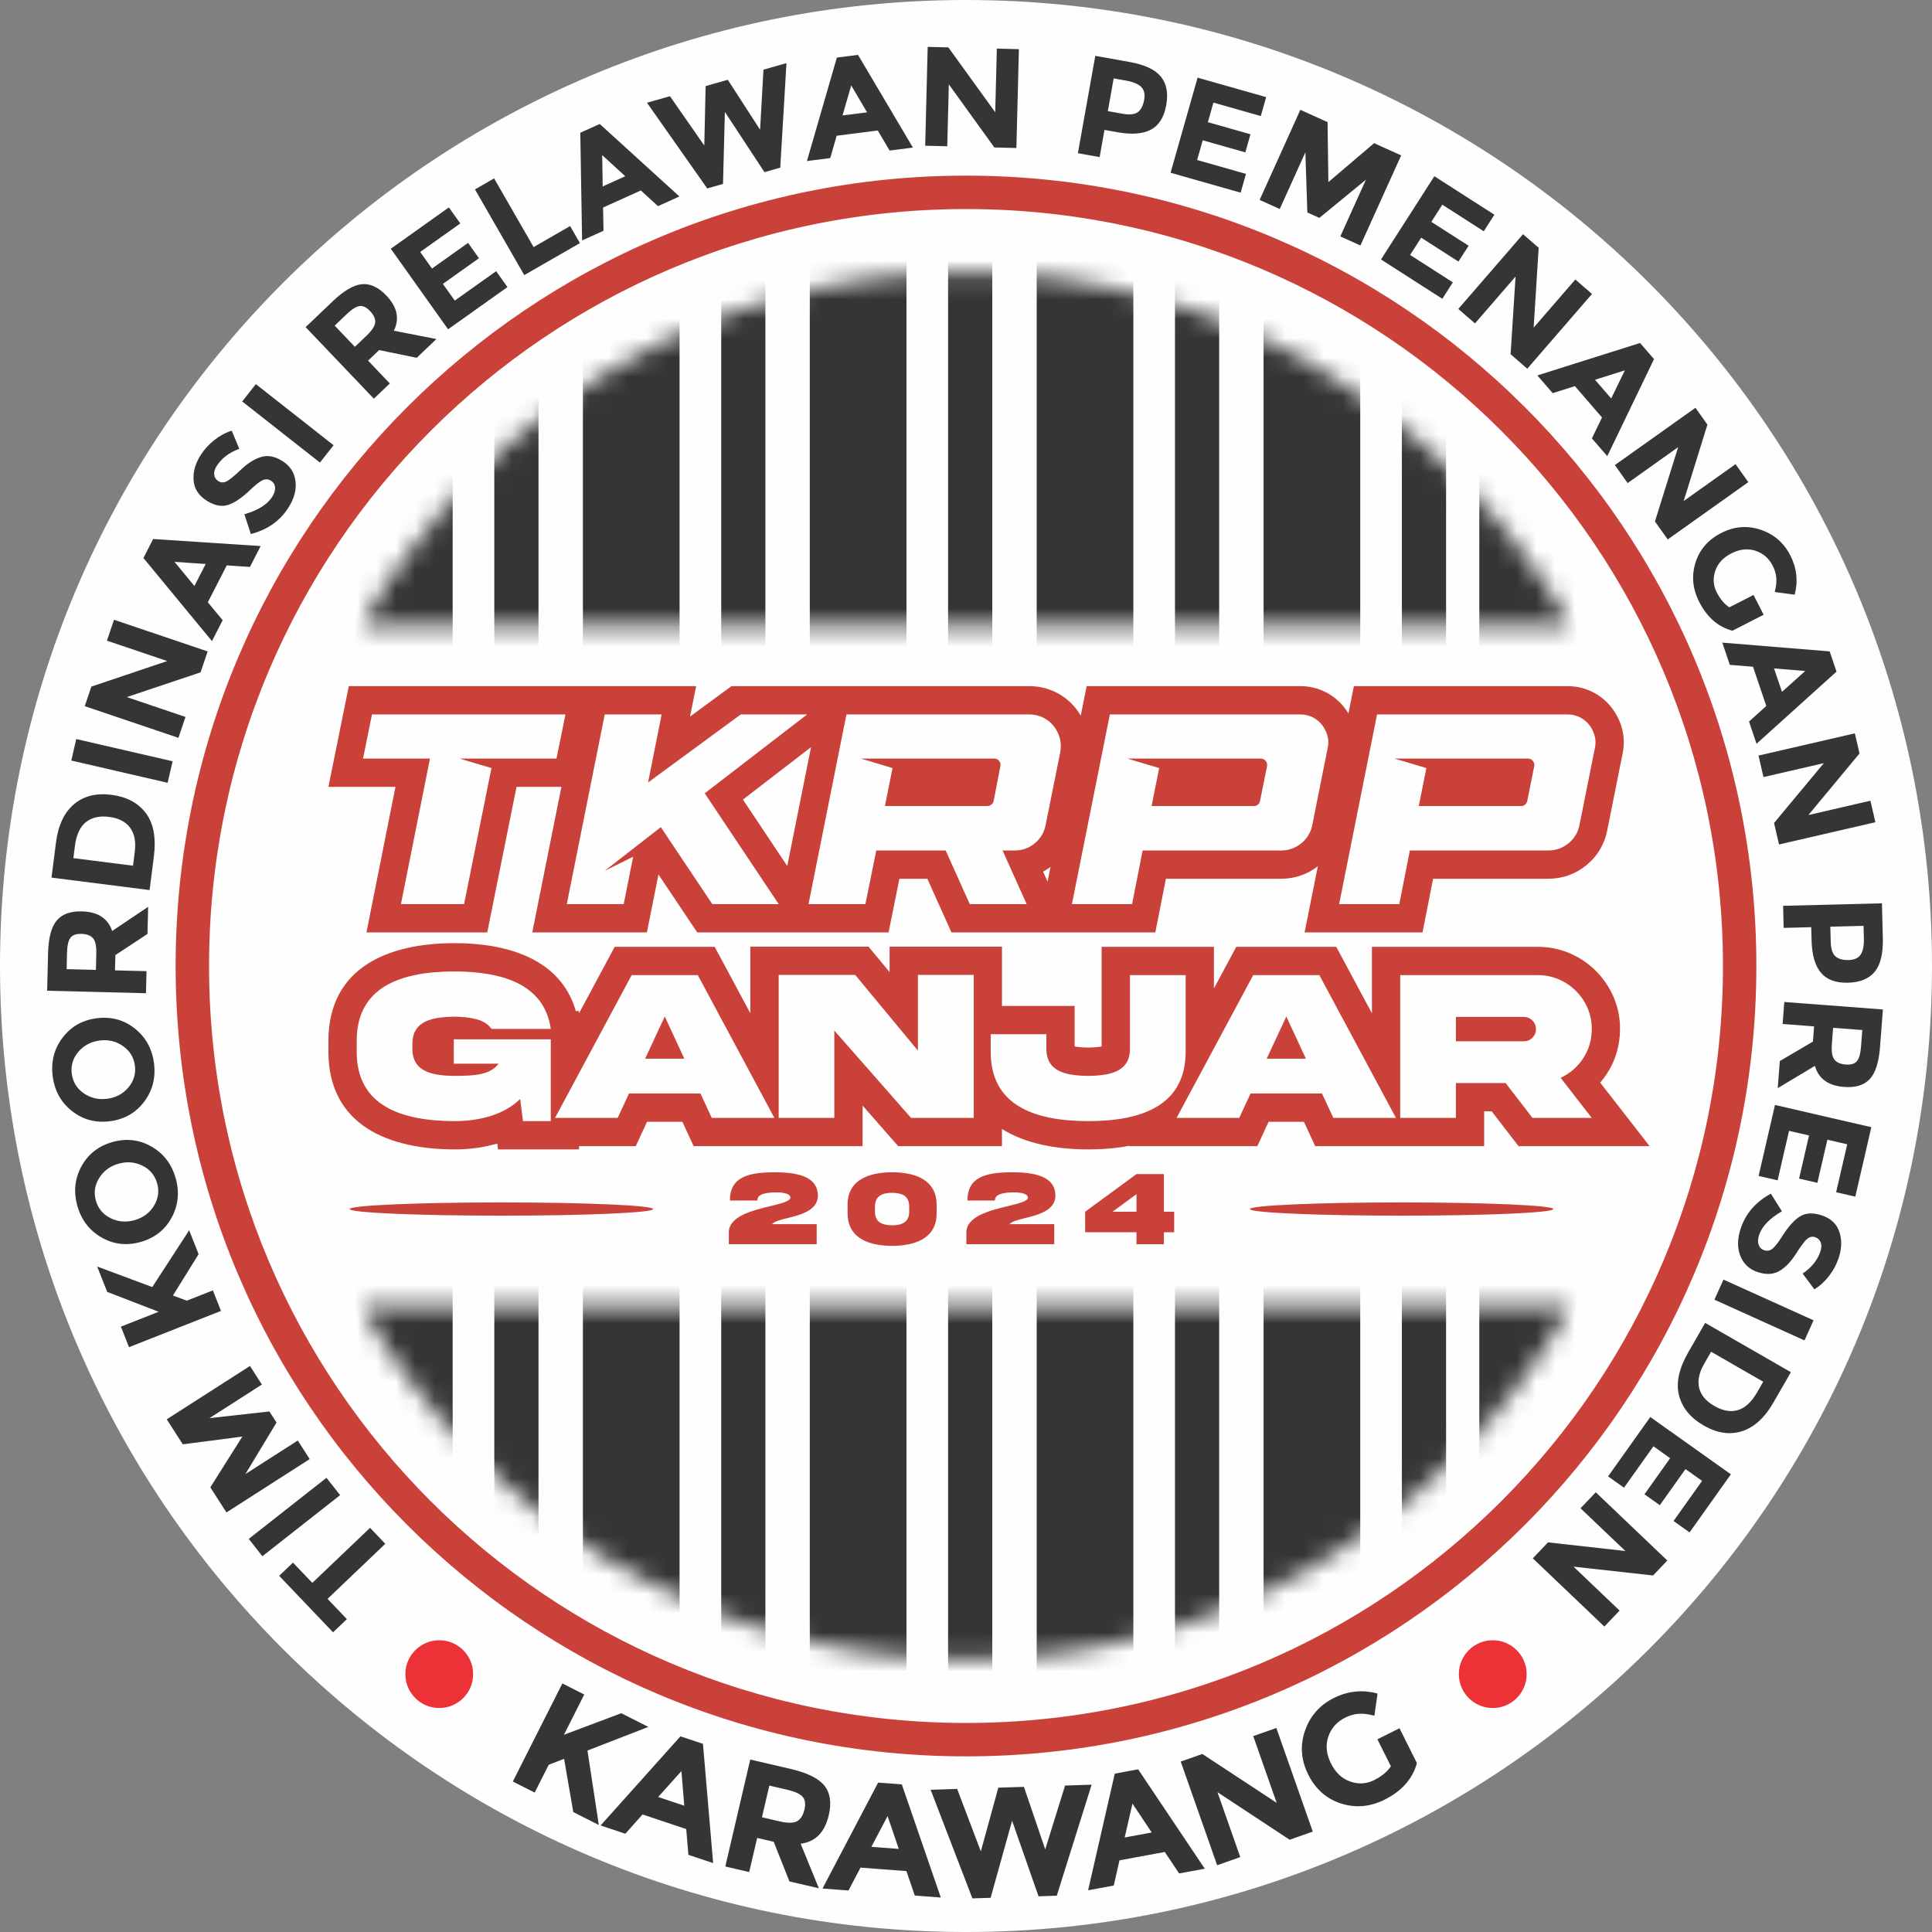 <svg width="100" height="100" viewBox="0 0 100 100" fill="none" xmlns="http://www.w3.org/2000/svg">
<rect x="0" y="0" width="100" height="100" fill="#808080" stroke="none"/>
<path d="M50 100C77.614 100 100 77.614 100 50C100 22.386 77.614 0 50 0C22.386 0 0 22.386 0 50C0 77.614 22.386 100 50 100Z" fill="#FEFEFE"/>
<path d="M50 9.091C61.297 9.091 71.524 13.67 78.927 21.073C86.331 28.476 90.909 38.703 90.909 50C90.909 61.297 86.33 71.524 78.927 78.927C71.524 86.331 61.297 90.909 50 90.909C38.703 90.909 28.476 86.33 21.073 78.927C13.67 71.524 9.091 61.297 9.091 50C9.091 38.703 13.67 28.476 21.073 21.073C28.476 13.669 38.703 9.091 50 9.091ZM77.704 22.296C70.615 15.206 60.819 10.82 50 10.82C39.181 10.82 29.386 15.206 22.296 22.296C15.206 29.386 10.82 39.181 10.82 50C10.82 60.819 15.206 70.614 22.296 77.704C29.386 84.794 39.181 89.18 50 89.18C60.819 89.18 70.615 84.794 77.704 77.704C84.794 70.614 89.18 60.819 89.18 50C89.18 39.181 84.794 29.386 77.704 22.296Z" fill="#C94138"/>
<mask id="mask0_54_29" style="mask-type:luminance" maskUnits="userSpaceOnUse" x="18" y="14" width="64" height="72">
<path d="M50 14.107C63.433 14.107 75.14 21.488 81.293 32.414H18.706C24.859 21.488 36.566 14.107 49.999 14.107H50ZM81.293 67.586C75.14 78.512 63.433 85.893 50 85.893C36.567 85.893 24.859 78.512 18.706 67.586H81.293Z" fill="white"/>
</mask>
<g mask="url(#mask0_54_29)">
<path d="M23.43 13.205H18.427V86.795H23.43V13.205Z" fill="#373435"/>
<path d="M27.873 13.205H25.585V86.795H27.873V13.205Z" fill="#373435"/>
<path d="M35.174 13.205H30.171V86.795H35.174V13.205Z" fill="#373435"/>
<path d="M46.918 13.205H41.915V86.795H46.918V13.205Z" fill="#373435"/>
<path d="M58.662 13.205H53.659V86.795H58.662V13.205Z" fill="#373435"/>
<path d="M70.406 13.205H65.403V86.795H70.406V13.205Z" fill="#373435"/>
<path d="M39.617 13.205H37.33V86.795H39.617V13.205Z" fill="#373435"/>
<path d="M51.36 13.205H49.073V86.795H51.36V13.205Z" fill="#373435"/>
<path d="M63.104 13.205H60.817V86.795H63.104V13.205Z" fill="#373435"/>
<path d="M74.849 13.205H72.561V86.795H74.849V13.205Z" fill="#373435"/>
<path d="M81.572 13.205H76.569V86.795H81.572V13.205Z" fill="#373435"/>
</g>
<path d="M16.166 81.93L19.154 79.08L19.942 79.907L16.954 82.757L17.954 83.806L17.238 84.488L14.45 81.563L15.165 80.881L16.166 81.93V81.93ZM13.581 80.55L12.876 79.652L16.899 76.49L17.605 77.388L13.581 80.55V80.55ZM10.844 73.403L13.945 73.058L14.312 73.631L12.701 76.299L15.413 74.561L16.029 75.522L11.721 78.284L10.887 76.984L12.543 74.357L9.461 74.758L8.631 73.464L12.939 70.702L13.556 71.663L10.844 73.402L10.844 73.403ZM6.677 69.73L6.258 68.667L8.213 67.897L5.549 66.869L5.03 65.555L7.882 66.618C8.044 66.365 8.348 65.896 8.795 65.212C9.241 64.527 9.573 64.015 9.791 63.678L10.28 64.917L8.951 67.055L9.67 67.322L11.019 66.79L11.438 67.853L6.677 69.73ZM6.136 60.233C5.697 60.357 5.362 60.605 5.133 60.974C4.903 61.344 4.846 61.734 4.963 62.145C5.079 62.556 5.333 62.858 5.722 63.052C6.112 63.245 6.527 63.28 6.966 63.155C7.405 63.031 7.738 62.784 7.966 62.415C8.193 62.046 8.249 61.656 8.132 61.245C8.015 60.834 7.763 60.531 7.376 60.337C6.988 60.143 6.575 60.108 6.136 60.233ZM7.84 59.345C8.467 59.705 8.884 60.249 9.091 60.977C9.298 61.704 9.229 62.386 8.884 63.022C8.54 63.657 8.005 64.078 7.282 64.283C6.559 64.489 5.884 64.411 5.257 64.052C4.629 63.692 4.212 63.148 4.006 62.421C3.799 61.693 3.868 61.011 4.213 60.375C4.557 59.74 5.091 59.319 5.814 59.114C6.537 58.909 7.212 58.986 7.84 59.346L7.84 59.345ZM5.16 53.858C4.708 53.916 4.34 54.11 4.057 54.441C3.775 54.773 3.66 55.15 3.714 55.573C3.768 55.997 3.973 56.334 4.33 56.584C4.686 56.834 5.091 56.93 5.543 56.872C5.996 56.815 6.363 56.621 6.643 56.29C6.923 55.959 7.036 55.582 6.982 55.158C6.928 54.734 6.725 54.397 6.37 54.147C6.016 53.897 5.613 53.8 5.16 53.858V53.858ZM6.978 53.236C7.544 53.686 7.875 54.286 7.971 55.036C8.066 55.787 7.896 56.45 7.46 57.027C7.024 57.604 6.433 57.94 5.688 58.035C4.942 58.13 4.286 57.952 3.72 57.503C3.153 57.053 2.822 56.453 2.727 55.703C2.631 54.952 2.802 54.288 3.238 53.712C3.674 53.135 4.264 52.799 5.01 52.704C5.756 52.609 6.412 52.786 6.978 53.236V53.236ZM4.242 47.173C5.062 47.194 5.583 47.532 5.806 48.187L7.668 46.937L7.633 48.342L5.972 49.435L5.952 50.226L7.584 50.267L7.555 51.409L2.439 51.28L2.488 49.34C2.508 48.545 2.657 47.981 2.934 47.648C3.211 47.316 3.647 47.157 4.242 47.173L4.242 47.173ZM4.985 49.367C4.995 48.977 4.938 48.709 4.815 48.564C4.692 48.42 4.492 48.344 4.216 48.337C3.941 48.33 3.75 48.398 3.643 48.542C3.537 48.686 3.479 48.941 3.47 49.307L3.448 50.163L4.964 50.201L4.985 49.367H4.985ZM2.894 43.631C3.009 42.725 3.319 42.059 3.824 41.631C4.328 41.203 4.975 41.039 5.764 41.139C6.554 41.24 7.148 41.555 7.548 42.086C7.948 42.616 8.087 43.366 7.964 44.334L7.743 46.07L2.666 45.425L2.894 43.631L2.894 43.631ZM6.976 44.09C7.042 43.572 6.962 43.158 6.736 42.846C6.51 42.534 6.148 42.346 5.649 42.283C5.15 42.22 4.748 42.31 4.444 42.555C4.14 42.799 3.952 43.209 3.878 43.785L3.798 44.417L6.885 44.809L6.976 44.09V44.09ZM3.69 39.366L3.947 38.253L8.934 39.404L8.677 40.517L3.69 39.366ZM5.535 33.16L5.901 32.078L10.748 33.718L10.382 34.8L6.563 36.081L9.601 37.109L9.235 38.191L4.387 36.551L4.73 35.538L8.655 34.216L5.535 33.16ZM12.937 29.345L11.736 29.264L10.758 31.174L11.525 32.101L10.971 33.183L7.424 28.882L7.928 27.898L13.491 28.263L12.937 29.345ZM9.033 29.081L10.062 30.332L10.646 29.192L9.033 29.081H9.033ZM11.217 24.117C11.114 24.277 11.071 24.428 11.088 24.57C11.104 24.711 11.176 24.821 11.301 24.902C11.426 24.982 11.562 24.989 11.709 24.924C11.855 24.858 12.11 24.653 12.472 24.309C12.835 23.965 13.19 23.744 13.536 23.647C13.882 23.55 14.248 23.626 14.634 23.873C15.021 24.121 15.241 24.467 15.296 24.91C15.351 25.354 15.226 25.812 14.923 26.285C14.486 26.967 13.839 27.419 12.984 27.642L12.649 26.618C13.353 26.415 13.832 26.116 14.085 25.721C14.198 25.544 14.249 25.381 14.238 25.232C14.226 25.083 14.156 24.966 14.026 24.883C13.897 24.8 13.76 24.788 13.615 24.846C13.471 24.904 13.258 25.066 12.977 25.332C12.537 25.757 12.146 26.025 11.807 26.134C11.467 26.244 11.092 26.168 10.684 25.905C10.275 25.643 10.053 25.294 10.02 24.858C9.986 24.422 10.111 23.984 10.393 23.545C10.577 23.257 10.811 23.001 11.094 22.777C11.377 22.552 11.677 22.391 11.995 22.294L12.385 23.231C11.862 23.423 11.473 23.718 11.217 24.117V24.117ZM12.537 20.781L13.242 19.882L17.266 23.045L16.56 23.942L12.537 20.78L12.537 20.781ZM19.996 15.296C20.561 15.89 20.692 16.497 20.387 17.118L22.588 17.549L21.571 18.519L19.623 18.12L19.051 18.666L20.178 19.848L19.351 20.636L15.819 16.932L17.224 15.593C17.799 15.044 18.303 14.75 18.733 14.71C19.164 14.67 19.585 14.866 19.996 15.297L19.996 15.296ZM18.973 17.374C19.255 17.105 19.404 16.875 19.419 16.686C19.434 16.497 19.346 16.302 19.156 16.102C18.965 15.903 18.782 15.816 18.605 15.843C18.429 15.87 18.208 16.01 17.943 16.262L17.323 16.854L18.369 17.951L18.973 17.374ZM23.235 10.736L23.825 11.565L21.748 13.041L22.359 13.9L24.227 12.572L24.791 13.366L22.923 14.694L23.539 15.559L25.681 14.036L26.266 14.859L23.193 17.044L20.228 12.874L23.235 10.735V10.736ZM27.136 14.24L24.585 9.804L25.575 9.234L27.619 12.789L29.51 11.701L30.017 12.583L27.136 14.24V14.24ZM34.059 10.67L33.17 9.858L31.215 10.742L31.237 11.946L30.129 12.446L30.036 6.872L31.043 6.417L35.166 10.169L34.059 10.67ZM31.17 8.03L31.195 9.65L32.363 9.122L31.171 8.03H31.17ZM36.454 7.535L36.523 4.456L37.671 4.13L39.342 6.715L39.517 3.606L40.707 3.268L40.386 8.679L39.569 8.911L37.52 5.794L37.422 9.521L36.605 9.753L33.488 5.318L34.678 4.98L36.454 7.535H36.454ZM46.045 7.792L45.434 6.755L43.306 7.026L42.973 8.182L41.767 8.336L43.316 2.98L44.412 2.841L47.251 7.639L46.045 7.792H46.045ZM44.06 4.421L43.608 5.976L44.879 5.815L44.059 4.421H44.06ZM51.596 2.516L52.738 2.545L52.608 7.661L51.467 7.632L49.111 4.365L49.03 7.571L47.888 7.542L48.017 2.426L49.086 2.453L51.513 5.81L51.596 2.516H51.596ZM58.472 3.209C59.246 3.347 59.782 3.598 60.082 3.962C60.381 4.325 60.476 4.818 60.364 5.44C60.253 6.062 59.99 6.485 59.576 6.708C59.162 6.932 58.583 6.977 57.838 6.844L57.168 6.724L56.917 8.13L55.792 7.929L56.692 2.891L58.472 3.209V3.209ZM58.098 5.887C58.473 5.954 58.741 5.923 58.903 5.796C59.064 5.669 59.171 5.46 59.223 5.169C59.275 4.878 59.224 4.656 59.071 4.502C58.917 4.348 58.655 4.239 58.285 4.172L57.644 4.058L57.341 5.752L58.098 5.887H58.098ZM65.536 5.027L65.258 6.006L62.807 5.31L62.52 6.324L64.724 6.95L64.458 7.887L62.254 7.261L61.963 8.282L64.492 9L64.216 9.972L60.589 8.942L61.987 4.019L65.536 5.027V5.027ZM70.701 9.3L68.289 11.279L67.668 10.998L67.566 7.883L66.239 10.818L65.198 10.348L67.306 5.684L68.714 6.321L68.757 9.425L71.123 7.41L72.524 8.043L70.415 12.706L69.375 12.236L70.701 9.301V9.3ZM77.349 11.113L76.799 11.97L74.654 10.595L74.085 11.483L76.014 12.719L75.489 13.539L73.56 12.302L72.987 13.196L75.2 14.615L74.654 15.465L71.48 13.43L74.242 9.122L77.349 11.113V11.113ZM81.539 14.467L82.402 15.215L79.052 19.083L78.188 18.336L78.445 14.315L76.345 16.739L75.482 15.991L78.832 12.123L79.641 12.823L79.382 16.957L81.539 14.467V14.467ZM82.396 22.691L82.92 21.608L81.516 19.986L80.368 20.35L79.573 19.432L84.889 17.753L85.612 18.588L83.192 23.61L82.396 22.691V22.691ZM84.102 19.17L82.556 19.656L83.395 20.625L84.102 19.17ZM89.831 24.024L90.493 24.956L86.322 27.921L85.66 26.991L86.861 23.145L84.247 25.004L83.585 24.073L87.756 21.107L88.376 21.979L87.146 25.934L89.831 24.025V24.024ZM90.762 30.795L91.286 31.819L89.67 32.646C88.934 32.453 88.362 31.956 87.953 31.157C87.61 30.488 87.544 29.813 87.755 29.131C87.965 28.451 88.408 27.937 89.084 27.591C89.759 27.245 90.441 27.188 91.13 27.419C91.819 27.65 92.331 28.093 92.666 28.746C93 29.4 93.076 30.079 92.893 30.781L91.861 30.643C91.934 30.348 91.96 30.097 91.94 29.891C91.919 29.685 91.858 29.482 91.755 29.282C91.558 28.896 91.259 28.637 90.861 28.507C90.462 28.377 90.047 28.422 89.618 28.642C89.187 28.862 88.908 29.166 88.78 29.552C88.652 29.939 88.678 30.308 88.858 30.66C89.038 31.012 89.256 31.27 89.51 31.436L90.761 30.795L90.762 30.795ZM90.529 37.347L91.423 36.542L90.736 34.51L89.536 34.413L89.146 33.262L94.703 33.716L95.057 34.764L90.918 38.498L90.529 37.347V37.347ZM93.439 34.731L91.824 34.598L92.235 35.811L93.439 34.731ZM96.812 41.446L97.069 42.559L92.082 43.71L91.825 42.597L94.402 39.5L91.277 40.221L91.02 39.108L96.007 37.958L96.248 38.999L93.602 42.187L96.812 41.446V41.446ZM97.455 48.563C97.475 49.349 97.337 49.925 97.041 50.291C96.745 50.658 96.281 50.849 95.65 50.865C95.018 50.881 94.551 50.708 94.249 50.347C93.947 49.986 93.786 49.428 93.767 48.672L93.749 47.991L92.322 48.027L92.293 46.885L97.409 46.756L97.455 48.564L97.455 48.563ZM94.757 48.734C94.767 49.115 94.85 49.371 95.007 49.504C95.165 49.637 95.391 49.699 95.686 49.692C95.981 49.684 96.189 49.59 96.308 49.409C96.428 49.228 96.484 48.949 96.474 48.573L96.458 47.922L94.738 47.966L94.757 48.734H94.757ZM95.449 56.26C94.631 56.198 94.128 55.834 93.939 55.169L92.016 56.322L92.122 54.921L93.836 53.913L93.896 53.125L92.268 53.001L92.355 51.862L97.458 52.25L97.311 54.185C97.251 54.978 97.074 55.534 96.78 55.851C96.487 56.169 96.043 56.306 95.45 56.26H95.449ZM94.818 54.032C94.788 54.421 94.832 54.691 94.947 54.842C95.063 54.993 95.258 55.078 95.534 55.099C95.808 55.12 96.003 55.062 96.116 54.923C96.229 54.785 96.3 54.533 96.327 54.168L96.392 53.314L94.881 53.199L94.818 54.031V54.032ZM96.03 61.938L95.038 61.709L95.611 59.227L94.584 58.99L94.068 61.223L93.12 61.004L93.635 58.771L92.6 58.532L92.009 61.093L91.025 60.866L91.873 57.192L96.86 58.343L96.03 61.938H96.03ZM94.224 64.777C94.285 64.597 94.29 64.44 94.24 64.307C94.19 64.174 94.094 64.084 93.953 64.037C93.812 63.989 93.679 64.014 93.552 64.113C93.426 64.212 93.228 64.473 92.96 64.894C92.691 65.316 92.4 65.616 92.088 65.793C91.775 65.971 91.401 65.986 90.967 65.839C90.532 65.692 90.235 65.41 90.075 64.992C89.915 64.575 89.924 64.1 90.104 63.569C90.364 62.801 90.882 62.206 91.659 61.784L92.231 62.696C91.597 63.064 91.205 63.47 91.054 63.913C90.987 64.112 90.977 64.283 91.025 64.425C91.072 64.567 91.168 64.663 91.314 64.712C91.459 64.761 91.595 64.74 91.722 64.649C91.848 64.558 92.015 64.349 92.223 64.023C92.548 63.504 92.862 63.151 93.165 62.962C93.469 62.773 93.85 62.757 94.311 62.913C94.77 63.068 95.07 63.354 95.207 63.769C95.345 64.184 95.33 64.639 95.163 65.133C95.053 65.457 94.888 65.762 94.668 66.048C94.447 66.334 94.195 66.563 93.91 66.735L93.305 65.919C93.766 65.606 94.073 65.226 94.224 64.777ZM93.87 68.339L93.4 69.38L88.737 67.271L89.207 66.231L93.87 68.339ZM91.795 72.591C91.34 73.382 90.797 73.878 90.166 74.079C89.536 74.279 88.876 74.181 88.186 73.785C87.496 73.388 87.07 72.868 86.905 72.224C86.74 71.581 86.901 70.836 87.387 69.99L88.259 68.473L92.696 71.024L91.794 72.591L91.795 72.591ZM88.205 70.594C87.945 71.047 87.859 71.461 87.947 71.835C88.036 72.21 88.298 72.523 88.734 72.773C89.17 73.024 89.575 73.095 89.95 72.987C90.325 72.879 90.657 72.573 90.946 72.069L91.263 71.517L88.566 69.966L88.205 70.594H88.205ZM87.452 79.317L86.622 78.728L88.099 76.651L87.24 76.04L85.912 77.908L85.118 77.344L86.446 75.476L85.581 74.861L84.058 77.003L83.234 76.417L85.419 73.344L89.59 76.31L87.452 79.317ZM83.83 83.363L83.042 84.19L79.338 80.659L80.126 79.832L84.129 80.28L81.808 78.068L82.597 77.241L86.3 80.772L85.563 81.546L81.446 81.09L83.83 83.364V83.363Z" fill="#373435"/>
<path d="M29.108 87.135L30.241 87.708L29.188 89.792L32.157 88.676L33.559 89.384L30.407 90.608C30.459 90.938 30.552 91.552 30.688 92.45C30.823 93.348 30.926 94.018 30.994 94.46L29.673 93.792L29.197 91.036L28.402 91.346L27.676 92.783L26.544 92.211L29.108 87.135H29.108ZM35.631 96.005L35.519 94.672L33.259 93.916L32.368 94.914L31.087 94.486L35.22 89.872L36.385 90.261L36.912 96.433L35.631 96.005V96.005ZM35.27 91.672L34.067 93.012L35.417 93.463L35.27 91.672ZM42.896 93.956C42.69 94.844 42.205 95.335 41.442 95.43L42.383 97.737L40.862 97.383L40.046 95.33L39.19 95.131L38.778 96.897L37.542 96.609L38.833 91.072L40.932 91.561C41.793 91.761 42.373 92.05 42.672 92.426C42.972 92.802 43.047 93.312 42.897 93.956H42.896ZM40.342 94.272C40.765 94.37 41.068 94.369 41.254 94.267C41.439 94.165 41.566 93.965 41.636 93.667C41.705 93.368 41.674 93.145 41.541 92.998C41.409 92.85 41.144 92.73 40.748 92.637L39.821 92.421L39.439 94.061L40.342 94.272L40.342 94.272ZM47.349 98.113L46.915 96.848L44.539 96.667L43.918 97.852L42.572 97.749L45.453 92.266L46.678 92.359L48.696 98.216L47.349 98.113ZM45.941 94L45.102 95.592L46.521 95.7L45.941 94ZM50.767 95.829L51.673 92.529L52.998 92.487L54.101 95.724L55.128 92.42L56.502 92.376L54.698 98.122L53.754 98.152L52.386 94.24L51.275 98.23L50.331 98.26L48.169 92.638L49.543 92.595L50.768 95.829L50.767 95.829ZM61.031 96.969L60.288 95.858L57.944 96.291L57.648 97.595L56.32 97.841L57.701 91.803L58.909 91.579L62.359 96.724L61.031 96.969L61.031 96.969ZM58.617 93.354L58.213 95.108L59.613 94.849L58.617 93.354ZM64.867 89.861L66.064 89.44L67.949 94.804L66.752 95.225L63.015 92.762L64.196 96.123L62.999 96.544L61.114 91.18L62.234 90.786L66.08 93.314L64.867 89.861V89.861ZM71.294 90.025L72.437 89.454L73.339 91.259C73.116 92.074 72.557 92.704 71.665 93.151C70.918 93.524 70.167 93.59 69.413 93.349C68.659 93.107 68.093 92.609 67.716 91.855C67.339 91.101 67.283 90.342 67.547 89.58C67.812 88.817 68.309 88.253 69.039 87.888C69.769 87.523 70.524 87.447 71.302 87.658L71.138 88.804C70.811 88.719 70.532 88.686 70.303 88.707C70.074 88.727 69.848 88.794 69.624 88.905C69.193 89.121 68.902 89.45 68.753 89.891C68.604 90.332 68.649 90.793 68.889 91.273C69.129 91.754 69.463 92.067 69.891 92.214C70.319 92.361 70.73 92.336 71.123 92.14C71.516 91.944 71.806 91.705 71.993 91.423L71.294 90.026V90.025Z" fill="#373435"/>
<path d="M77.264 88.407C78.233 88.407 79.019 87.622 79.019 86.653C79.019 85.684 78.233 84.899 77.264 84.899C76.296 84.899 75.51 85.684 75.51 86.653C75.51 87.622 76.296 88.407 77.264 88.407Z" fill="#ED3237"/>
<path d="M22.736 88.407C23.704 88.407 24.49 87.622 24.49 86.653C24.49 85.684 23.704 84.899 22.736 84.899C21.767 84.899 20.981 85.684 20.981 86.653C20.981 87.622 21.767 88.407 22.736 88.407Z" fill="#ED3237"/>
<path fill-rule="evenodd" clip-rule="evenodd" d="M69.793 36.929L70.076 35.515H81.136C81.577 35.515 82.006 35.61 82.403 35.803C82.787 35.991 83.121 36.256 83.388 36.59C83.639 36.904 83.823 37.26 83.936 37.644C84.066 38.084 84.079 38.542 83.989 38.991L83.189 42.989C83.046 43.705 82.678 44.321 82.111 44.783C81.546 45.244 80.87 45.484 80.141 45.484H74.177L73.63 48.261H67.526L68.211 44.838C67.66 45.263 67.01 45.484 66.311 45.484H60.347L59.8 48.261H49.247L47.999 45.484H46.553L45.992 48.261H36.087L34.082 45.264L33.483 48.261H27.551L29.058 40.729H26.735L25.22 48.261H18.968L20.469 40.729H16.998L18.054 35.514H36.031L35.717 37.089L37.862 35.514H53.266C53.741 35.514 54.204 35.615 54.632 35.824C55.041 36.025 55.398 36.306 55.681 36.663C55.777 36.784 55.863 36.91 55.94 37.042L56.245 35.514H67.306C67.747 35.514 68.176 35.609 68.572 35.803C68.957 35.99 69.291 36.256 69.558 36.59C69.644 36.698 69.723 36.811 69.793 36.928V36.929ZM54.375 44.871C54.251 44.964 54.123 45.046 53.99 45.118L54.222 45.634L54.375 44.87V44.871ZM41.98 38.671L38.454 41.386L40.749 44.826L41.98 38.671H41.98Z" fill="#C94138"/>
<path d="M19.252 36.979H29.267L28.804 39.265H23.797L25.438 39.756L24.021 46.797H20.753L22.254 39.265H18.79L19.253 36.979H19.252ZM34.204 42.814L31.301 45.072L32.773 44.343L32.283 46.797H29.337L31.301 36.979H34.246L33.545 40.5L38.342 36.979H41.778L36.477 41.061L40.306 46.797H36.869L34.204 42.814ZM48.946 44.02H45.355L44.794 46.797H41.849L43.812 36.979H53.266C53.528 36.979 53.769 37.033 53.989 37.14C54.209 37.248 54.391 37.393 54.536 37.575C54.681 37.757 54.786 37.966 54.852 38.199C54.917 38.433 54.926 38.676 54.88 38.928L54.122 42.702C54.047 43.085 53.86 43.401 53.561 43.648C53.262 43.896 52.916 44.02 52.523 44.02H51.892L53.14 46.797H50.195L48.947 44.02L48.946 44.02ZM51.106 41.72C51.181 41.72 51.249 41.697 51.309 41.65C51.37 41.603 51.41 41.542 51.429 41.468L51.779 39.658C51.798 39.555 51.777 39.464 51.716 39.385C51.655 39.305 51.574 39.265 51.471 39.265H44.57L46.197 39.756L45.804 41.72H51.106H51.106ZM66.311 44.02H59.143L58.597 46.797H55.483L57.446 36.979H67.307C67.531 36.979 67.739 37.026 67.931 37.119C68.123 37.213 68.284 37.341 68.415 37.505C68.546 37.669 68.641 37.853 68.702 38.059C68.763 38.265 68.77 38.48 68.723 38.704L67.924 42.702C67.849 43.085 67.659 43.401 67.356 43.649C67.052 43.896 66.704 44.02 66.311 44.02H66.311ZM59.606 41.72H64.908C64.983 41.72 65.049 41.697 65.105 41.65C65.161 41.603 65.198 41.542 65.217 41.468L65.582 39.658C65.6 39.555 65.577 39.464 65.512 39.385C65.446 39.305 65.362 39.265 65.259 39.265H58.358L59.999 39.756L59.606 41.72ZM80.141 44.02H72.974L72.427 46.797H69.313L71.276 36.979H81.137C81.362 36.979 81.57 37.026 81.761 37.119C81.953 37.213 82.114 37.341 82.245 37.505C82.376 37.669 82.472 37.853 82.532 38.059C82.593 38.265 82.6 38.48 82.554 38.704L81.754 42.702C81.679 43.085 81.49 43.401 81.186 43.649C80.882 43.896 80.534 44.02 80.141 44.02H80.141ZM73.436 41.72H78.739C78.814 41.72 78.879 41.697 78.935 41.65C78.991 41.603 79.028 41.542 79.047 41.468L79.412 39.658C79.431 39.555 79.407 39.464 79.342 39.385C79.277 39.305 79.192 39.265 79.089 39.265H72.188L73.829 39.756L73.436 41.72Z" fill="#FEFEFE"/>
<path fill-rule="evenodd" clip-rule="evenodd" d="M71.011 52.447V49.009H79.582C81.927 48.986 83.878 50.937 83.853 53.283C83.844 54.112 83.623 54.894 83.166 55.586C83.061 55.745 82.948 55.896 82.826 56.037L85.383 59.324H78.6L77.21 57.523H76.82V59.324H68.075L67.491 58.063H65.663L65.08 59.324H58.453L58.464 59.304C57.778 59.436 57.052 59.494 56.318 59.493C54.673 59.491 53.067 59.197 51.862 58.435V59.324H46.49L44.648 57.226V59.324H35.903L35.319 58.063H33.491L32.907 59.324H29.971V59.493H25.777L25.738 59.19C25.017 59.404 24.253 59.495 23.505 59.493C20.173 59.484 16.998 58.282 16.998 54.425V53.889C16.998 50.027 20.169 48.821 23.508 48.817C26.208 48.815 29.018 49.599 29.804 52.331H29.971V52.448L31.816 49.009H36.993L38.838 52.447V48.997H44.955L46.045 50.315V48.997H51.862V52.066H55.623V54.166C55.838 54.209 56.166 54.22 56.319 54.222C56.473 54.22 56.804 54.209 57.021 54.166V49.009H62.832V51.164L63.988 49.009H69.165L71.01 52.447L71.011 52.447Z" fill="#C94138"/>
<path d="M23.488 55.056H25.809C25.374 55.621 24.648 55.687 23.51 55.687C22.328 55.672 21.327 55.46 21.345 54.245V54.063C21.328 52.86 22.328 52.639 23.51 52.624C23.934 52.624 24.319 52.667 24.659 52.755C25 52.844 25.265 53.009 25.445 53.256H28.508C28.183 50.98 26.072 50.282 23.51 50.282C20.729 50.287 18.452 51.091 18.463 53.889V54.426C18.453 57.217 20.729 58.018 23.51 58.029C24.764 58.029 26.066 57.727 26.924 56.883L27.069 58.029H28.508V53.795H23.488V55.057L23.488 55.056ZM34.409 52.615L35.42 54.797H33.392L34.409 52.615ZM28.73 57.86H31.973L32.557 56.599H36.256L36.839 57.86H40.082L36.119 50.473H32.694L28.73 57.86ZM47.511 54.38L44.267 50.462H40.304V57.86H43.185V53.341L47.154 57.86H50.399V50.462H47.511V54.38ZM58.486 54.249C58.503 55.462 57.503 55.672 56.32 55.687C55.143 55.672 54.143 55.462 54.16 54.249V53.531H51.279V54.431C51.268 57.22 53.545 58.024 56.32 58.029C59.113 58.029 61.369 57.215 61.369 54.431V50.473H58.486V54.249ZM66.581 52.615L67.592 54.797H65.563L66.581 52.615ZM60.901 57.86H64.145L64.728 56.599H68.427L69.011 57.86H72.254L68.29 50.473H64.865L60.901 57.86ZM72.475 50.473V57.86H75.357V56.059H77.93L79.32 57.86H82.389L80.777 55.788C81.261 55.565 81.651 55.223 81.944 54.781C82.24 54.33 82.389 53.825 82.389 53.268C82.411 51.738 81.118 50.458 79.596 50.473H72.475L72.475 50.473ZM78.87 52.635C79.221 52.635 79.502 52.915 79.502 53.268C79.502 53.44 79.442 53.589 79.315 53.714C79.194 53.836 79.046 53.896 78.87 53.896H75.357V52.635H78.87V52.635Z" fill="#FEFEFE"/>
<path d="M42.332 61.892C42.332 61.005 41.51 60.677 40.112 60.677C38.737 60.677 37.78 60.913 37.78 62.138H39.202C39.194 61.8 39.645 61.722 40.172 61.716C40.678 61.716 40.91 61.83 40.91 61.984C40.91 62.176 40.454 62.286 39.883 62.427C38.948 62.649 37.724 62.957 37.724 63.787V64.401H42.272V63.362H39.961C40.07 63.229 40.37 63.141 40.745 63.051C41.443 62.882 42.332 62.649 42.332 61.892V61.892ZM47.061 62.712C47.061 63.301 46.617 63.422 46.174 63.422C45.955 63.422 45.736 63.387 45.566 63.288C45.395 63.188 45.288 63.006 45.288 62.712V62.447C45.288 61.86 45.736 61.74 46.174 61.74C46.398 61.74 46.614 61.772 46.785 61.871C46.95 61.977 47.061 62.153 47.061 62.447V62.712H47.061ZM47.074 60.766C46.779 60.702 46.468 60.676 46.174 60.676C45.879 60.676 45.568 60.701 45.277 60.766C45.041 60.817 44.823 60.895 44.625 61.006C44.18 61.251 43.871 61.674 43.871 62.358V62.801C43.871 63.788 44.52 64.23 45.277 64.395C45.568 64.46 45.879 64.485 46.174 64.485C46.468 64.485 46.779 64.46 47.074 64.395C47.309 64.344 47.526 64.265 47.725 64.157C48.172 63.909 48.48 63.485 48.48 62.801V62.358C48.48 61.375 47.831 60.93 47.074 60.766ZM54.628 61.892C54.628 61.005 53.806 60.677 52.408 60.677C51.032 60.677 50.075 60.913 50.075 62.138H51.497C51.489 61.8 51.941 61.722 52.468 61.716C52.973 61.716 53.206 61.83 53.206 61.984C53.206 62.176 52.749 62.286 52.178 62.427C51.244 62.649 50.019 62.957 50.019 63.787V64.401H54.568V63.362H52.257C52.366 63.229 52.666 63.141 53.041 63.051C53.738 62.882 54.628 62.649 54.628 61.892V61.892ZM57.584 62.719L58.824 61.811V62.719H57.584ZM58.824 60.77L56.167 62.719V63.782H58.824V64.402H60.243V63.782H60.776V62.719H60.243V60.77H58.824Z" fill="#C94138"/>
<path fill-rule="evenodd" clip-rule="evenodd" d="M25.951 62.237C30.29 62.237 33.806 62.391 33.806 62.581C33.806 62.77 30.29 62.923 25.951 62.923C21.613 62.923 18.096 62.77 18.096 62.581C18.096 62.391 21.613 62.237 25.951 62.237Z" fill="#C94138"/>
<path fill-rule="evenodd" clip-rule="evenodd" d="M72.549 62.237C76.887 62.237 80.404 62.391 80.404 62.581C80.404 62.77 76.887 62.923 72.549 62.923C68.21 62.923 64.693 62.77 64.693 62.581C64.693 62.391 68.21 62.237 72.549 62.237Z" fill="#C94138"/>
</svg>
